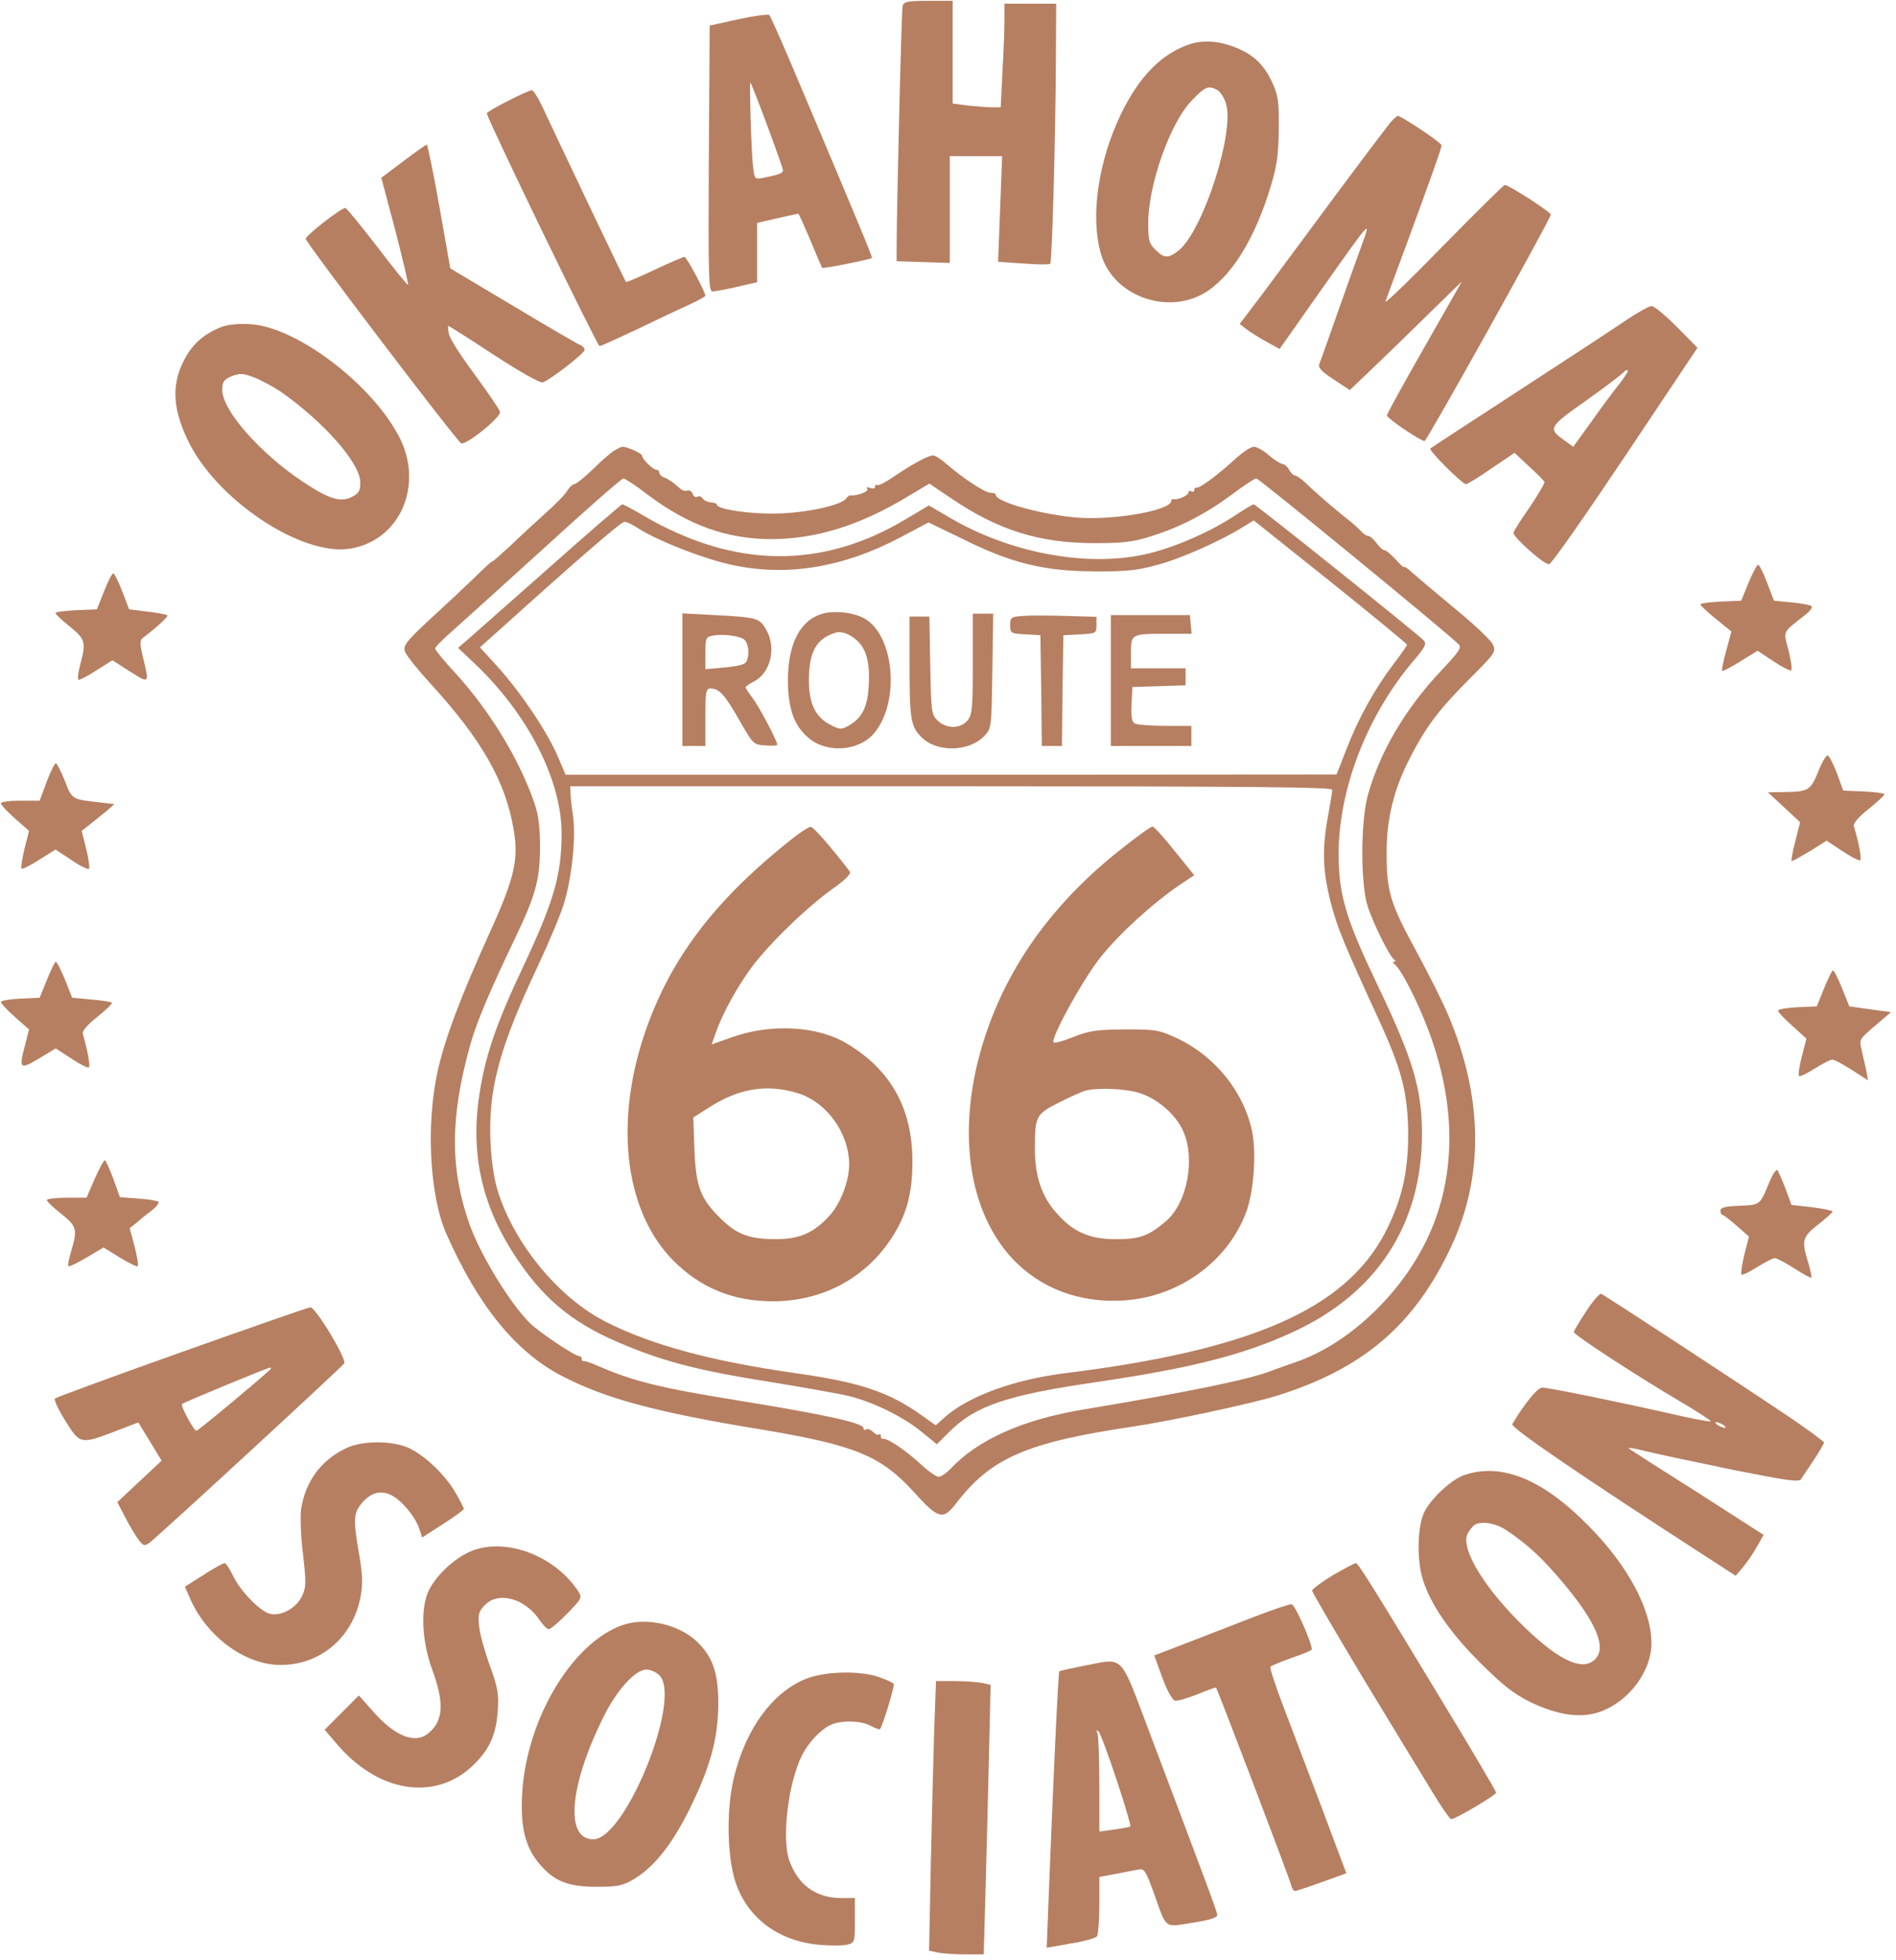 <svg xmlns="http://www.w3.org/2000/svg" width="240" height="248" viewBox="0 0 240 248" fill="none"><path d="M114.258 0.723C114.113 1.232 113.494 26.567 113.494 31.772V33.046L116.879 33.155L120.228 33.264V26.494V19.76H123.54H126.853L126.598 26.421L126.343 33.119L129.546 33.337C131.294 33.483 132.822 33.483 132.932 33.374C133.186 33.155 133.623 16.884 133.66 7.093L133.696 0.468H130.42H127.144V2.579C127.144 3.78 127.035 6.729 126.889 9.131L126.671 13.572H125.542C124.924 13.572 123.54 13.463 122.521 13.354L120.592 13.099V6.62V0.104H117.534C114.914 0.104 114.44 0.213 114.258 0.723Z" fill="#B67F61"></path><path d="M93.474 2.434L89.834 3.234L89.725 20.051C89.652 35.084 89.688 36.868 90.198 36.868C90.526 36.868 91.909 36.613 93.328 36.286L95.84 35.703V31.954V28.205L98.352 27.622C99.771 27.295 100.972 27.04 101.045 27.04C101.118 27.04 101.81 28.569 102.574 30.389C103.338 32.245 104.03 33.847 104.066 33.883C104.176 34.029 110.109 32.828 110.364 32.646C110.473 32.536 108.726 28.35 100.317 8.476C98.825 4.982 97.514 1.997 97.369 1.888C97.223 1.778 95.476 1.997 93.474 2.434ZM97.114 15.865C98.206 18.814 99.116 21.362 99.116 21.544C99.116 21.908 98.643 22.09 96.677 22.49C95.549 22.708 95.512 22.708 95.33 21.143C95.112 19.432 94.821 10.26 95.003 10.442C95.039 10.478 96.022 12.917 97.114 15.865Z" fill="#B67F61"></path><path d="M150.804 5.528C147.164 6.656 144.252 9.568 141.886 14.446C138.974 20.524 137.991 27.477 139.374 32.172C140.903 37.378 147.601 39.889 152.442 37.086C155.827 35.084 158.848 30.243 160.85 23.582C161.651 20.961 161.833 19.505 161.87 16.302C161.906 12.698 161.797 12.08 160.96 10.26C159.868 7.966 158.375 6.656 155.791 5.782C153.934 5.164 152.296 5.091 150.804 5.528ZM154.08 11.388C154.444 11.57 154.954 12.334 155.172 13.062C156.337 16.593 152.369 28.969 149.275 31.626C147.928 32.718 147.346 32.718 146.254 31.59C145.453 30.826 145.344 30.389 145.344 28.241C145.344 23.4 148.11 15.574 150.804 12.771C152.551 10.951 152.952 10.769 154.08 11.388Z" fill="#B67F61"></path><path d="M64.281 12.771C62.825 13.499 61.624 14.227 61.624 14.336C61.624 14.955 75.602 43.784 75.893 43.784C76.075 43.784 78.295 42.765 80.843 41.564C83.391 40.326 86.34 38.943 87.395 38.47C88.414 37.996 89.288 37.523 89.288 37.414C89.288 36.941 86.922 32.5 86.631 32.5C86.485 32.5 84.774 33.228 82.845 34.138C80.916 35.048 79.314 35.74 79.242 35.667C79.096 35.558 70.433 17.321 68.722 13.645C68.14 12.407 67.521 11.388 67.302 11.424C67.084 11.424 65.701 12.043 64.281 12.771Z" fill="#B67F61"></path><path d="M176.029 15.465C175.629 15.938 171.88 20.888 167.73 26.494C163.58 32.1 159.467 37.669 158.557 38.834L156.919 40.981L157.756 41.636C158.23 42 159.394 42.728 160.304 43.238L161.979 44.148L167.002 37.014C173.554 27.732 173.59 27.659 172.426 30.862C171.916 32.245 170.533 36.104 169.368 39.416C168.203 42.728 167.148 45.713 167.002 46.041C166.82 46.514 167.257 46.987 168.822 48.006L170.86 49.353L173.299 47.024C174.646 45.75 177.849 42.656 180.397 40.144L185.056 35.594L180.324 43.893C177.704 48.48 175.556 52.374 175.556 52.556C175.556 52.92 179.815 55.796 180.324 55.796C180.616 55.796 196.304 27.659 196.304 27.149C196.304 26.822 190.99 23.4 190.48 23.4C190.334 23.4 186.804 26.894 182.654 31.117C178.504 35.376 175.228 38.542 175.374 38.142C175.52 37.742 176.684 34.538 177.995 31.044C181.307 22.017 182.472 18.777 182.472 18.377C182.472 18.049 177.376 14.664 176.939 14.664C176.83 14.664 176.43 15.028 176.029 15.465Z" fill="#B67F61"></path><path d="M51.032 20.415L48.265 22.49L50.049 29.188C50.995 32.864 51.723 35.958 51.65 36.031C51.578 36.104 49.83 33.956 47.756 31.226C45.681 28.532 43.861 26.312 43.715 26.312C43.169 26.312 38.728 29.77 38.692 30.207C38.692 30.68 57.875 55.905 58.384 56.087C59.04 56.342 63.444 52.738 63.298 52.12C63.226 51.792 61.77 49.681 60.095 47.388C58.384 45.094 56.892 42.801 56.819 42.219C56.71 41.673 56.674 41.236 56.746 41.236C56.856 41.236 59.44 42.874 62.534 44.912C65.846 47.06 68.394 48.516 68.722 48.37C69.741 48.006 73.964 44.694 74 44.294C74 44.039 73.745 43.748 73.418 43.638C73.126 43.529 69.304 41.309 64.936 38.688L57.001 33.956L55.618 26.13C54.854 21.835 54.126 18.304 54.016 18.304C53.907 18.304 52.56 19.25 51.032 20.415Z" fill="#B67F61"></path><path d="M205.95 40.435C204.567 41.382 198.415 45.422 192.3 49.39C186.185 53.357 181.125 56.67 181.052 56.742C180.798 56.961 185.093 61.256 185.566 61.256C185.748 61.256 187.24 60.346 188.806 59.254L191.718 57.288L193.538 58.999C194.557 59.909 195.43 60.819 195.503 60.965C195.576 61.11 194.702 62.566 193.61 64.204C192.482 65.806 191.572 67.262 191.572 67.408C191.572 67.99 195.54 71.521 196.086 71.375C196.413 71.339 200.745 65.114 205.768 57.616L214.868 44.002L212.247 41.345C210.791 39.889 209.372 38.688 209.044 38.724C208.753 38.724 207.37 39.489 205.95 40.435ZM204.967 48.589C204.276 49.462 202.674 51.574 201.436 53.357L199.143 56.524L198.088 55.76C195.904 54.231 195.976 54.049 200.745 50.7C203.147 48.989 205.258 47.388 205.477 47.133C205.695 46.878 205.95 46.769 206.059 46.842C206.132 46.951 205.659 47.715 204.967 48.589Z" fill="#B67F61"></path><path d="M28.1 41.345C26.061 42.11 24.605 43.311 23.622 44.985C21.693 48.261 21.73 51.392 23.732 55.614C27.262 63.149 38.146 70.429 44.334 69.41C50.595 68.39 53.652 61.474 50.595 55.396C47.21 48.698 37.6 41.382 31.74 41.018C30.32 40.908 28.9 41.054 28.1 41.345ZM35.452 49.499C40.949 53.321 45.608 58.599 45.608 61.038C45.608 62.093 45.426 62.421 44.552 62.858C43.133 63.622 41.568 63.112 38.255 60.892C32.868 57.288 28.136 51.901 28.136 49.353C28.136 48.298 28.318 48.043 29.301 47.606C30.356 47.206 30.72 47.206 32.176 47.752C33.086 48.116 34.579 48.916 35.452 49.499Z" fill="#B67F61"></path><path d="M77.822 56.961C77.422 57.179 76.184 58.235 75.092 59.327C74 60.382 72.908 61.256 72.69 61.256C72.471 61.256 72.107 61.62 71.816 62.057C71.561 62.53 70.36 63.768 69.122 64.86C67.921 65.952 65.883 67.808 64.645 69.009C63.371 70.174 62.352 71.084 62.352 71.011C62.352 70.902 61.406 71.739 60.277 72.868C59.112 73.996 56.564 76.398 54.562 78.218C51.432 81.13 51.032 81.64 51.25 82.404C51.396 82.878 52.852 84.698 54.417 86.408C60.969 93.543 63.99 98.857 65.009 104.9C65.664 108.685 65.155 110.978 62.134 117.676C58.275 126.157 56.31 131.435 55.4 135.512C53.907 142.246 54.38 151.273 56.492 156.078C60.459 165.069 65.191 170.966 71.015 174.023C76.512 176.899 82.882 178.646 96.24 180.83C108.252 182.832 111.492 184.142 115.751 188.838C118.772 192.187 119.391 192.369 121.065 190.148C125.47 184.434 129.983 182.468 143.524 180.466C148.183 179.774 158.339 177.59 161.542 176.608C172.571 173.186 179.087 167.617 183.746 157.607C187.859 148.725 187.714 138.824 183.346 128.487C182.69 126.885 180.834 123.209 179.232 120.26C175.956 114.254 175.52 112.762 175.52 107.848C175.52 103.516 176.466 99.731 178.541 95.763C180.579 91.832 182.144 89.757 186.112 85.79C189.242 82.659 189.388 82.441 188.988 81.567C188.769 81.021 186.585 78.983 184.146 76.981C181.744 74.979 179.305 72.94 178.759 72.431C178.177 71.921 177.74 71.594 177.74 71.739C177.74 71.885 177.267 71.448 176.684 70.793C176.102 70.174 175.483 69.628 175.301 69.628C175.083 69.628 174.61 69.228 174.246 68.718C173.882 68.208 173.408 67.808 173.19 67.808C172.972 67.808 172.535 67.517 172.244 67.153C171.916 66.825 171.224 66.17 170.678 65.77C169.004 64.459 166.383 62.202 165.328 61.147C164.745 60.601 164.126 60.164 163.944 60.164C163.726 60.164 163.398 59.836 163.18 59.436C162.962 59.036 162.598 58.708 162.343 58.708C162.088 58.672 161.324 58.198 160.632 57.616C159.94 56.997 159.103 56.524 158.703 56.524C158.339 56.524 157.283 57.216 156.337 58.089C154.153 60.091 151.787 61.838 151.459 61.693C151.277 61.656 151.168 61.802 151.168 62.02C151.168 62.202 151.022 62.275 150.804 62.166C150.622 62.057 150.44 62.093 150.44 62.312C150.44 62.676 149.057 63.294 148.547 63.149C148.365 63.112 148.256 63.222 148.256 63.367C148.256 64.532 141.486 65.77 136.79 65.515C132.313 65.224 126.052 63.549 126.052 62.603C126.052 62.457 125.761 62.348 125.397 62.348C124.705 62.348 121.866 60.492 119.864 58.744C119.172 58.126 118.372 57.616 118.117 57.616C117.498 57.616 115.35 58.781 113.13 60.31C112.147 61.001 111.201 61.474 111.055 61.365C110.873 61.292 110.764 61.365 110.764 61.584C110.764 61.802 110.509 61.838 110.145 61.729C109.781 61.584 109.636 61.656 109.781 61.875C110 62.202 108.471 62.748 107.634 62.676C107.488 62.676 107.27 62.821 107.124 63.04C106.614 63.913 101.882 64.932 98.206 64.969C94.821 65.042 90.744 64.423 90.744 63.84C90.744 63.695 90.38 63.586 89.943 63.549C89.543 63.513 89.07 63.294 88.924 63.04C88.778 62.821 88.487 62.712 88.269 62.858C88.087 62.967 87.796 62.821 87.686 62.494C87.577 62.166 87.25 61.984 87.031 62.057C86.776 62.166 86.376 62.057 86.121 61.838C85.102 60.928 84.702 60.674 84.119 60.419C83.755 60.31 83.464 60.018 83.464 59.8C83.464 59.618 83.318 59.436 83.1 59.436C82.663 59.436 81.28 58.089 81.28 57.652C81.28 57.361 79.351 56.488 78.768 56.524C78.659 56.524 78.222 56.742 77.822 56.961ZM82.008 62.603C87.104 66.425 91.945 68.172 97.514 68.208C103.229 68.208 108.653 66.534 114.659 62.967L117.644 61.183L120.446 63.076C126.38 67.08 131.476 68.682 138.428 68.718C142.177 68.718 143.451 68.572 145.708 67.844C149.348 66.716 152.697 64.969 155.936 62.566C157.429 61.438 158.812 60.528 159.03 60.528C159.358 60.528 182.508 79.492 184.62 81.494C185.056 81.895 184.729 82.404 182.436 84.843C177.886 89.648 174.646 95.181 173.154 100.568C172.207 103.953 172.207 111.998 173.154 114.764C173.918 117.021 175.884 120.988 176.466 121.389C176.684 121.571 176.684 121.68 176.466 121.68C176.248 121.68 176.248 121.789 176.502 121.971C177.303 122.517 179.487 126.74 180.907 130.598C184.219 139.552 184.328 148.106 181.162 155.605C177.995 163.103 171.042 169.91 164.054 172.312C162.889 172.713 161.578 173.186 161.178 173.332C158.594 174.424 150.95 176.025 137.154 178.318C129.437 179.592 123.686 182.177 120.264 185.89C119.755 186.399 119.1 186.836 118.808 186.836C118.481 186.836 117.389 186.035 116.37 185.089C114.513 183.378 112.293 181.922 111.783 182.031C111.601 182.068 111.492 181.922 111.492 181.667C111.492 181.449 111.383 181.34 111.274 181.485C111.128 181.594 110.8 181.449 110.509 181.158C110.218 180.866 109.818 180.721 109.636 180.83C109.454 180.976 109.308 180.903 109.308 180.684C109.308 180.029 104.467 178.974 93.474 177.19C83.537 175.588 80.152 174.751 75.638 172.786C74.837 172.422 74.073 172.167 73.927 172.203C73.745 172.24 73.636 172.13 73.636 171.912C73.636 171.73 73.454 171.548 73.272 171.548C72.726 171.548 68.176 168.49 67.084 167.398C64.536 164.887 60.714 158.59 59.404 154.804C56.965 147.852 56.965 141.336 59.513 132.236C60.241 129.542 61.988 125.393 65.082 118.95C67.776 113.344 68.322 111.415 68.358 107.302C68.358 104.681 68.176 103.116 67.666 101.66C65.774 96.127 62.061 90.012 57.656 85.171C56.237 83.642 55.072 82.222 55.072 82.04C55.072 81.858 56.164 80.766 57.511 79.602C58.821 78.437 64.099 73.668 69.232 69.009C74.328 64.35 78.696 60.528 78.914 60.528C79.096 60.528 80.516 61.438 82.008 62.603Z" fill="#B67F61"></path><path d="M69.596 71.739C64.682 76.071 60.059 80.148 59.331 80.803L57.984 81.968L60.022 83.897C66.793 90.267 71.088 98.675 71.088 105.446C71.088 110.687 70.105 114.072 66.138 122.481C62.789 129.579 61.406 133.619 60.678 138.497C59.513 146.141 61.042 152.802 65.555 159.427C69.159 164.741 72.908 167.69 79.424 170.31C84.483 172.385 88.888 173.477 97.405 174.824C101.227 175.443 105.522 176.207 106.906 176.498C110.072 177.154 114.113 179.083 116.624 181.121L118.59 182.723L120.082 181.23C123.431 177.845 127.435 176.498 138.974 174.824C150.84 173.077 157.465 171.402 163.726 168.49C174.318 163.613 179.96 154.913 179.997 143.52C179.997 137.805 178.905 134.092 174.355 124.592C170.715 116.984 169.659 113.818 169.477 109.486C169.04 100.786 172.79 90.667 179.196 83.278C180.361 81.895 180.579 81.458 180.252 81.058C179.706 80.402 158.958 63.804 158.703 63.804C158.557 63.804 157.283 64.568 155.864 65.515C152.733 67.517 148.11 69.482 144.725 70.174C137.372 71.739 127.763 69.919 120.264 65.515L117.571 63.95L114.695 65.66C104.03 72.067 92.928 71.921 81.498 65.26C80.152 64.459 78.914 63.804 78.768 63.804C78.659 63.804 74.51 67.371 69.596 71.739ZM80.88 66.898C83.5 68.536 89.324 70.793 92.892 71.521C99.735 72.94 106.76 71.776 113.894 68.026L117.534 66.097L121.902 68.208C128.054 71.266 132.131 72.249 138.428 72.285C142.432 72.322 143.924 72.176 146.436 71.484C149.384 70.72 154.553 68.427 157.392 66.643L158.703 65.842L168.422 73.596C173.736 77.854 178.104 81.458 178.104 81.567C178.068 81.713 177.303 82.841 176.32 84.115C174.027 87.136 171.916 90.922 170.424 94.817L169.186 97.984L120.41 98.02H71.598L70.542 95.545C69.159 92.414 65.919 87.61 63.044 84.406L60.75 81.895L63.444 79.492C73.381 70.538 78.623 66.024 79.023 66.024C79.278 65.988 80.115 66.388 80.88 66.898ZM168.64 99.913C168.64 100.168 168.385 101.696 168.094 103.298C167.33 107.448 167.439 110.178 168.422 114.072C169.259 117.348 170.06 119.278 174.646 129.251C177.485 135.476 178.213 138.351 178.25 143.52C178.25 148.398 177.412 151.928 175.301 156.005C170.242 165.615 158.375 170.82 134.788 173.732C128.382 174.533 122.703 176.608 119.718 179.192L118.444 180.32L116.697 179.083C112.548 176.098 108.762 174.86 100.754 173.732C90.162 172.24 82.481 170.165 76.73 167.253C70.76 164.232 65.191 157.498 63.044 150.8C62.57 149.344 62.206 146.978 62.097 144.612C61.77 137.951 63.153 132.673 67.994 122.408C69.45 119.314 71.015 115.601 71.416 114.218C72.398 110.906 72.908 106.064 72.544 103.298C72.362 102.097 72.216 100.75 72.216 100.277L72.18 99.476H120.41C158.739 99.476 168.64 99.585 168.64 99.913Z" fill="#B67F61"></path><path d="M104.285 77.6C101.373 78.328 99.771 81.276 99.735 85.972C99.735 89.612 100.499 91.832 102.356 93.361C104.685 95.363 108.798 95.035 110.691 92.706C114.004 88.702 113.166 80.184 109.308 78.182C107.961 77.49 105.777 77.236 104.285 77.6ZM108.471 81.021C109.672 82.077 110.145 83.933 109.963 86.772C109.818 89.466 109.126 90.849 107.379 91.832C106.469 92.342 106.287 92.305 105.013 91.65C103.193 90.667 102.392 88.956 102.392 86.117C102.392 82.514 103.302 80.839 105.668 80.075C106.469 79.784 107.561 80.184 108.471 81.021Z" fill="#B67F61"></path><path d="M86.376 85.972V94.38H87.832H89.288V90.74C89.288 87.464 89.361 87.1 89.943 87.1C91.035 87.1 91.727 87.864 93.583 91.104C95.33 94.162 95.367 94.198 96.859 94.307C97.696 94.38 98.388 94.344 98.388 94.198C98.388 93.761 96.095 89.393 95.258 88.301C94.784 87.682 94.384 87.064 94.384 86.954C94.384 86.845 94.857 86.518 95.476 86.19C97.587 85.098 98.315 81.822 96.932 79.565C96.095 78.182 95.84 78.109 90.489 77.818L86.376 77.6V85.972ZM94.202 80.912C94.784 81.422 94.93 82.987 94.42 83.788C94.238 84.079 93.146 84.334 91.69 84.443L89.288 84.661V82.623C89.288 80.803 89.361 80.584 90.125 80.439C91.363 80.148 93.62 80.439 94.202 80.912Z" fill="#B67F61"></path><path d="M123.14 83.97C123.14 89.575 123.067 90.376 122.485 91.14C121.575 92.232 119.755 92.232 118.663 91.14C117.898 90.412 117.862 89.976 117.753 84.188L117.644 78H116.37H115.132V83.97C115.132 91.031 115.278 91.905 116.661 93.288C118.59 95.217 122.703 95.144 124.632 93.07C125.506 92.16 125.506 92.014 125.615 84.88L125.724 77.636H124.45H123.14V83.97Z" fill="#B67F61"></path><path d="M129.437 77.927C127.981 78.036 127.872 78.109 127.872 79.092C127.872 80.111 127.945 80.148 129.801 80.257L131.694 80.366L131.803 87.355L131.876 94.38H133.15H134.424L134.497 87.355L134.606 80.366L136.717 80.257C138.756 80.148 138.792 80.111 138.792 79.092V78.036L134.897 77.927C132.713 77.854 130.274 77.854 129.437 77.927Z" fill="#B67F61"></path><path d="M140.612 86.081V94.38H145.708H150.804V93.106V91.832H147.455C145.599 91.832 143.852 91.686 143.597 91.504C143.269 91.322 143.16 90.558 143.233 89.066L143.342 86.918L146.727 86.809L150.076 86.7V85.644V84.552H146.618H143.16V82.586C143.16 80.22 143.196 80.184 147.564 80.184H150.84L150.731 79.019L150.622 77.818H145.635H140.612V86.081Z" fill="#B67F61"></path><path d="M100.572 105.882C90.307 113.927 84.52 121.644 81.353 131.508C77.786 142.719 79.278 153.457 85.211 159.463C88.669 162.958 92.819 164.632 97.842 164.632C104.03 164.632 109.454 161.756 112.766 156.77C114.732 153.821 115.496 151.055 115.496 146.978C115.496 140.208 112.766 135.33 107.124 131.981C103.448 129.797 97.587 129.47 92.673 131.217L90.089 132.127L90.598 130.671C91.472 128.196 93.292 124.883 95.148 122.372C97.332 119.423 102.101 114.8 105.413 112.434C107.051 111.27 107.779 110.542 107.561 110.25C105.195 107.156 102.938 104.572 102.61 104.608C102.392 104.608 101.482 105.191 100.572 105.882ZM100.9 138.278C104.612 139.37 107.488 143.338 107.488 147.342C107.488 149.417 106.396 152.256 105.049 153.748C103.047 155.969 101.227 156.77 98.206 156.77C94.894 156.77 93.292 156.187 91.326 154.258C88.669 151.674 88.087 150.181 87.905 145.449L87.759 141.372L89.725 140.135C93.474 137.696 97.041 137.114 100.9 138.278Z" fill="#B67F61"></path><path d="M141.704 107.593C133.623 114 128.054 121.571 125.033 130.125C120.956 141.627 122.157 152.729 128.09 159.172C131.658 162.994 136.644 164.887 142.25 164.523C149.202 164.086 155.354 159.645 157.72 153.421C158.703 150.836 159.067 145.959 158.484 143.083C157.429 138.133 153.825 133.656 149.093 131.399C146.727 130.307 146.4 130.234 142.432 130.234C138.792 130.27 137.918 130.38 135.807 131.217C134.315 131.799 133.332 132.054 133.332 131.799C133.332 130.671 137.227 123.682 139.374 121.025C141.704 118.113 145.926 114.254 149.421 111.888L151.168 110.724L148.693 107.666C147.346 105.955 146.072 104.572 145.89 104.572C145.672 104.572 143.779 105.919 141.704 107.593ZM144.106 138.242C146.363 138.897 148.693 140.863 149.676 142.901C151.386 146.432 150.331 152.22 147.528 154.549C145.38 156.369 144.252 156.77 141.34 156.77C137.955 156.806 135.807 155.86 133.732 153.457C131.84 151.346 131.002 148.798 131.002 145.34C131.002 141.154 131.112 140.972 134.133 139.443C135.589 138.715 137.118 138.024 137.518 137.951C139.156 137.587 142.396 137.732 144.106 138.242Z" fill="#B67F61"></path><path d="M221.347 73.705L220.401 75.998L217.816 76.107C216.397 76.18 215.232 76.326 215.232 76.471C215.268 76.617 216.142 77.454 217.234 78.328L219.163 79.893L218.508 82.332C218.144 83.642 217.889 84.807 217.998 84.88C218.071 84.952 219.127 84.406 220.292 83.678L222.476 82.332L224.514 83.678C225.606 84.406 226.625 84.916 226.734 84.807C226.88 84.661 226.698 83.533 226.407 82.295C225.715 79.747 225.57 80.111 228.518 77.782C229.1 77.345 229.464 76.835 229.319 76.69C229.173 76.544 228.045 76.326 226.807 76.216L224.55 75.998L223.677 73.705C223.204 72.467 222.694 71.448 222.548 71.448C222.403 71.448 221.857 72.467 221.347 73.705Z" fill="#B67F61"></path><path d="M13.176 74.797L12.266 77.09L9.645 77.199C8.189 77.272 7.024 77.418 7.024 77.563C7.024 77.709 7.825 78.473 8.844 79.274C10.81 80.876 10.919 81.24 10.154 84.079C9.863 85.207 9.79 86.008 9.972 86.008C10.191 86.008 11.21 85.462 12.266 84.77L14.231 83.533L16.16 84.77C18.963 86.554 18.927 86.59 18.126 83.278C17.689 81.494 17.689 81.021 18.053 80.73C19.91 79.31 21.329 78 21.184 77.854C21.074 77.745 19.946 77.527 18.672 77.381L16.342 77.09L15.469 74.797C14.996 73.559 14.486 72.54 14.34 72.54C14.195 72.54 13.649 73.559 13.176 74.797Z" fill="#B67F61"></path><path d="M230.156 97.62C229.173 100.022 228.918 100.168 225.788 100.204L223.786 100.24L225.824 102.133L227.863 104.026L227.244 106.465C226.88 107.848 226.698 108.94 226.807 108.94C226.953 108.94 227.972 108.358 229.137 107.666L231.212 106.356L233.25 107.702C234.342 108.43 235.361 108.94 235.47 108.831C235.689 108.649 235.288 106.61 234.67 104.536C234.56 104.172 235.216 103.407 236.526 102.352C237.618 101.478 238.528 100.641 238.528 100.495C238.528 100.35 237.363 100.204 235.907 100.131L233.323 100.022L232.522 97.838C232.085 96.673 231.539 95.618 231.357 95.581C231.175 95.508 230.629 96.418 230.156 97.62Z" fill="#B67F61"></path><path d="M5.896 98.93L5.022 101.296H2.583C1.2 101.296 0.108 101.442 0.108 101.624C0.108 101.806 0.909 102.679 1.892 103.553L3.675 105.118L3.093 107.411C2.802 108.649 2.62 109.777 2.729 109.886C2.838 109.996 3.857 109.486 4.986 108.758L7.024 107.484L9.026 108.794C10.118 109.559 11.137 110.032 11.246 109.923C11.392 109.777 11.21 108.649 10.919 107.411L10.336 105.118L11.501 104.208C12.12 103.698 13.066 102.934 13.576 102.534L14.486 101.733L12.302 101.478C9.099 101.114 9.099 101.114 8.189 98.748C7.716 97.547 7.206 96.564 7.06 96.564C6.915 96.564 6.405 97.62 5.896 98.93Z" fill="#B67F61"></path><path d="M5.932 123.973L5.022 126.23L2.547 126.339C1.2 126.412 0.108 126.594 0.108 126.776C0.108 126.922 0.909 127.795 1.892 128.669L3.675 130.234L3.166 132.236C2.365 135.221 2.51 135.366 4.949 133.91L7.06 132.636L9.062 133.947C10.154 134.675 11.137 135.148 11.246 135.039C11.465 134.857 11.064 132.818 10.482 130.78C10.373 130.416 11.064 129.652 12.338 128.632C13.43 127.759 14.268 126.958 14.158 126.849C14.013 126.74 12.848 126.558 11.538 126.448L9.135 126.23L8.225 123.937C7.716 122.699 7.206 121.68 7.06 121.68C6.951 121.68 6.442 122.699 5.932 123.973Z" fill="#B67F61"></path><path d="M230.884 125.065L229.974 127.322L227.499 127.431C226.152 127.504 225.06 127.686 225.06 127.868C225.06 128.014 225.861 128.887 226.844 129.761L228.664 131.399L228.081 133.656C227.754 134.893 227.608 135.985 227.717 136.131C227.863 136.24 228.736 135.803 229.719 135.184C230.702 134.566 231.685 134.056 231.94 134.056C232.194 134.056 233.286 134.638 234.415 135.366L236.453 136.677L236.235 135.439C236.089 134.784 235.834 133.619 235.652 132.855C235.325 131.508 235.361 131.472 237.363 129.761L239.365 128.05L236.708 127.686L234.087 127.322L233.177 125.029C232.668 123.791 232.158 122.772 232.012 122.772C231.903 122.772 231.394 123.791 230.884 125.065Z" fill="#B67F61"></path><path d="M11.974 149.162L10.955 151.528H8.444C7.06 151.528 5.932 151.674 5.932 151.819C5.932 152.001 6.733 152.766 7.752 153.566C9.718 155.132 9.827 155.532 9.026 158.226C8.735 159.208 8.553 160.082 8.662 160.191C8.735 160.3 9.79 159.791 10.955 159.099L13.103 157.825L15.178 159.099C16.306 159.791 17.325 160.3 17.434 160.191C17.544 160.082 17.362 158.954 17.034 157.68L16.415 155.386L17.289 154.695C17.726 154.294 18.599 153.603 19.218 153.13C19.8 152.693 20.164 152.183 20.055 152.038C19.91 151.928 18.781 151.71 17.507 151.637L15.178 151.455L14.34 149.126C13.867 147.852 13.394 146.796 13.248 146.796C13.139 146.796 12.557 147.852 11.974 149.162Z" fill="#B67F61"></path><path d="M223.968 149.562C222.767 152.474 222.84 152.438 220.182 152.547C218.362 152.62 217.78 152.766 217.78 153.166C217.78 153.457 217.889 153.712 218.071 153.712C218.217 153.748 219.018 154.367 219.855 155.095L221.384 156.442L220.801 158.735C220.51 159.973 220.328 161.101 220.437 161.247C220.583 161.356 221.456 160.919 222.439 160.3C223.422 159.682 224.405 159.172 224.66 159.172C224.914 159.172 226.006 159.754 227.135 160.482C228.227 161.174 229.21 161.72 229.282 161.647C229.355 161.574 229.173 160.701 228.882 159.718C228.008 156.915 228.154 156.478 230.156 154.913C231.139 154.149 231.94 153.421 231.976 153.275C231.976 153.166 230.811 152.911 229.355 152.729L226.771 152.438L226.006 150.363C225.57 149.235 225.096 148.179 224.987 148.034C224.842 147.888 224.368 148.58 223.968 149.562Z" fill="#B67F61"></path><path d="M200.781 165.906C199.908 167.216 199.216 168.381 199.216 168.527C199.216 168.891 207.515 174.278 212.793 177.372C214.941 178.646 216.615 179.738 216.542 179.811C216.47 179.92 214.213 179.483 211.519 178.864C204.458 177.263 196.013 175.552 195.212 175.552C194.63 175.552 192.955 177.59 191.426 180.175C191.208 180.612 199.944 186.581 216.106 197.028L219.709 199.358L220.692 198.193C221.202 197.574 222.002 196.409 222.439 195.608L223.24 194.189L215.086 188.947C210.573 186.108 206.605 183.56 206.241 183.305C205.877 183.087 206.824 183.196 208.316 183.596C209.808 183.96 214.795 185.016 219.382 185.962C226.407 187.346 227.754 187.564 228.008 187.091C228.19 186.836 228.882 185.744 229.61 184.688C230.302 183.633 230.884 182.65 230.884 182.504C230.884 182.359 229.028 181.012 226.807 179.483C219.818 174.788 203.074 163.831 202.674 163.686C202.492 163.613 201.618 164.596 200.781 165.906ZM218.144 180.284C218.435 180.466 218.544 180.648 218.326 180.648C218.144 180.648 217.707 180.466 217.416 180.284C217.125 180.102 217.052 179.92 217.234 179.92C217.452 179.92 217.853 180.102 218.144 180.284Z" fill="#B67F61"></path><path d="M23.04 171.038C14.34 174.132 7.097 176.79 6.951 176.935C6.806 177.081 7.388 178.355 8.262 179.738C10.118 182.723 10.191 182.759 14.559 181.085L17.507 179.956L19 182.395L20.456 184.798L17.653 187.418L14.85 190.039L15.869 192.005C16.415 193.06 17.18 194.334 17.544 194.808C18.126 195.572 18.272 195.645 18.927 195.172C19.873 194.516 43.133 173.077 43.57 172.494C43.934 171.985 39.966 165.36 39.274 165.396C39.056 165.396 31.74 167.944 23.04 171.038ZM34.142 173.332C31.994 175.261 25.078 181.012 24.86 181.012C24.532 181.012 22.822 177.845 23.04 177.627C23.295 177.408 33.742 173.077 34.142 173.04C34.36 173.004 34.36 173.113 34.142 173.332Z" fill="#B67F61"></path><path d="M43.934 183.16C40.694 184.652 38.656 187.382 38.11 190.949C38 191.932 38.073 194.516 38.364 196.7C38.765 200.268 38.765 200.814 38.219 201.942C37.491 203.471 35.562 204.526 34.142 204.162C32.868 203.835 30.284 201.141 29.446 199.248C29.046 198.448 28.609 197.756 28.427 197.756C28.245 197.756 27.044 198.411 25.77 199.248L23.404 200.741L23.95 201.978C26.025 207.002 31.012 210.678 35.598 210.642C40.621 210.605 44.698 207.111 45.644 201.978C45.936 200.377 45.899 199.212 45.462 196.664C44.698 192.223 44.734 191.459 45.79 190.185C46.955 188.802 48.229 188.474 49.612 189.202C50.886 189.857 52.56 191.896 53.07 193.388L53.434 194.516L56.091 192.806C57.511 191.896 58.712 191.022 58.712 190.913C58.712 190.767 58.239 189.821 57.656 188.838C56.382 186.618 53.762 184.106 51.687 183.16C49.648 182.25 45.936 182.25 43.934 183.16Z" fill="#B67F61"></path><path d="M185.457 186.581C183.782 187.091 181.052 189.639 180.252 191.386C179.414 193.17 179.342 197.283 180.07 199.722C181.016 202.888 183.491 206.492 187.35 210.35C190.334 213.299 191.572 214.282 193.792 215.374C197.323 217.048 200.272 217.448 202.71 216.502C206.278 215.155 209.044 211.37 209.044 207.912C209.044 203.616 206.059 198.047 201.036 192.988C195.285 187.164 190.152 185.052 185.457 186.581ZM190.698 193.606C193.465 195.463 195.176 197.064 197.906 200.304C202.055 205.254 203.402 208.458 201.91 209.914C200.381 211.479 197.469 210.168 193.137 206.019C187.968 201.068 184.802 195.9 185.784 194.007C186.039 193.57 186.403 193.097 186.622 192.951C187.459 192.369 189.352 192.696 190.698 193.606Z" fill="#B67F61"></path><path d="M59.258 196.409C57.11 197.465 54.963 199.612 54.162 201.469C53.216 203.762 53.434 207.766 54.708 211.224C56.273 215.483 56.128 217.74 54.198 219.305C52.524 220.688 49.94 219.632 47.21 216.502L45.426 214.5L43.278 216.648L41.094 218.832L42.587 220.579C47.828 226.803 55.108 227.968 59.913 223.309C61.952 221.343 62.789 219.487 63.007 216.502C63.153 214.245 63.007 213.481 61.988 210.678C61.333 208.858 60.714 206.638 60.641 205.691C60.496 204.235 60.605 203.835 61.406 203.034C63.153 201.287 66.502 202.233 68.358 205.036C68.758 205.618 69.268 206.128 69.45 206.128C69.668 206.128 70.724 205.254 71.78 204.162C73.672 202.233 73.709 202.124 73.199 201.323C70.105 196.628 63.59 194.334 59.258 196.409Z" fill="#B67F61"></path><path d="M168.713 199.285C167.293 200.158 166.092 201.032 166.092 201.25C166.092 201.432 169.077 206.528 172.68 212.534C176.32 218.504 180.215 224.947 181.344 226.767C182.472 228.623 183.528 230.152 183.71 230.152C184.219 230.152 189.388 227.094 189.388 226.803C189.388 226.658 186.403 221.562 182.727 215.519C173.627 200.486 171.916 197.756 171.625 197.756C171.479 197.756 170.169 198.448 168.713 199.285Z" fill="#B67F61"></path><path d="M158.812 204.526C156.519 205.436 152.697 206.892 150.367 207.802L146.108 209.44L147.128 212.243C147.71 213.845 148.402 215.082 148.729 215.155C149.02 215.228 150.294 214.864 151.568 214.354C152.806 213.845 153.898 213.444 153.934 213.517C154.116 213.699 163.18 237.505 163.398 238.378C163.508 238.852 163.762 239.252 163.908 239.252C164.054 239.252 165.582 238.742 167.293 238.124L170.424 236.995L169.368 234.192C168.385 231.535 166.456 226.403 162.488 215.992C161.469 213.335 160.705 211.006 160.814 210.86C160.887 210.751 162.124 210.241 163.544 209.732C164.927 209.258 166.092 208.785 166.056 208.676C165.983 207.584 163.908 203.034 163.508 202.961C163.216 202.925 161.105 203.653 158.812 204.526Z" fill="#B67F61"></path><path d="M78.732 205.618C72.362 207.912 66.647 217.521 66.101 226.876C65.846 231.026 66.465 233.646 68.212 235.721C70.069 237.978 71.852 238.706 75.456 238.706C78.186 238.706 78.768 238.597 80.261 237.723C82.809 236.194 85.066 233.355 87.286 228.878C89.907 223.564 90.89 219.996 90.926 215.592C90.926 211.734 90.271 209.732 88.342 207.802C86.048 205.509 81.753 204.526 78.732 205.618ZM83.464 211.952C86.376 214.864 79.169 232.7 75.092 232.7C71.525 232.7 72.034 226.075 76.293 217.412C78.004 213.881 80.406 211.224 81.826 211.224C82.336 211.224 83.064 211.552 83.464 211.952Z" fill="#B67F61"></path><path d="M137.154 210.751C135.552 211.078 134.169 211.37 134.096 211.442C133.951 211.588 133.332 224.874 132.75 239.834L132.495 246.423L135.552 245.877C137.227 245.622 138.719 245.185 138.865 244.967C139.01 244.712 139.156 242.928 139.156 240.999V237.468L141.267 237.068C142.396 236.85 143.706 236.595 144.143 236.522C144.834 236.376 145.053 236.704 146.072 239.543C147.71 244.13 147.31 243.838 150.95 243.256C152.952 242.965 154.08 242.601 154.08 242.31C154.08 241.873 153.17 239.47 145.599 219.414C141.631 208.967 142.432 209.768 137.154 210.751ZM141.34 225.165C142.396 228.332 143.16 230.989 143.087 231.062C143.014 231.135 142.104 231.317 141.049 231.462L139.156 231.717V225.857C139.156 222.654 139.047 219.705 138.938 219.341C138.756 218.904 138.792 218.795 139.047 219.05C139.265 219.232 140.284 221.998 141.34 225.165Z" fill="#B67F61"></path><path d="M102.137 212.352C97.842 213.99 94.384 218.722 92.892 224.91C91.872 229.169 92.054 235.43 93.256 238.56C94.93 242.928 98.752 245.622 103.812 246.059C105.195 246.168 106.76 246.168 107.27 246.022C108.18 245.804 108.216 245.695 108.216 242.965V240.126H106.287C103.156 240.053 100.936 238.378 99.88 235.284C98.934 232.445 99.808 225.456 101.518 222.071C102.283 220.542 103.739 218.941 105.013 218.286C106.287 217.63 108.835 217.63 110.182 218.322C110.764 218.65 111.31 218.832 111.383 218.759C111.71 218.431 113.276 213.299 113.13 213.044C113.021 212.862 112.184 212.498 111.237 212.17C108.835 211.333 104.503 211.442 102.137 212.352Z" fill="#B67F61"></path><path d="M118.262 218.577C118.153 221.853 117.971 229.533 117.826 235.648L117.607 246.787L118.772 247.042C119.427 247.151 120.992 247.26 122.23 247.26H124.523L124.742 239.507C124.851 235.284 125.069 227.604 125.178 222.472L125.397 213.153L124.232 212.898C123.577 212.789 122.012 212.68 120.774 212.68H118.481L118.262 218.577Z" fill="#B67F61"></path></svg>